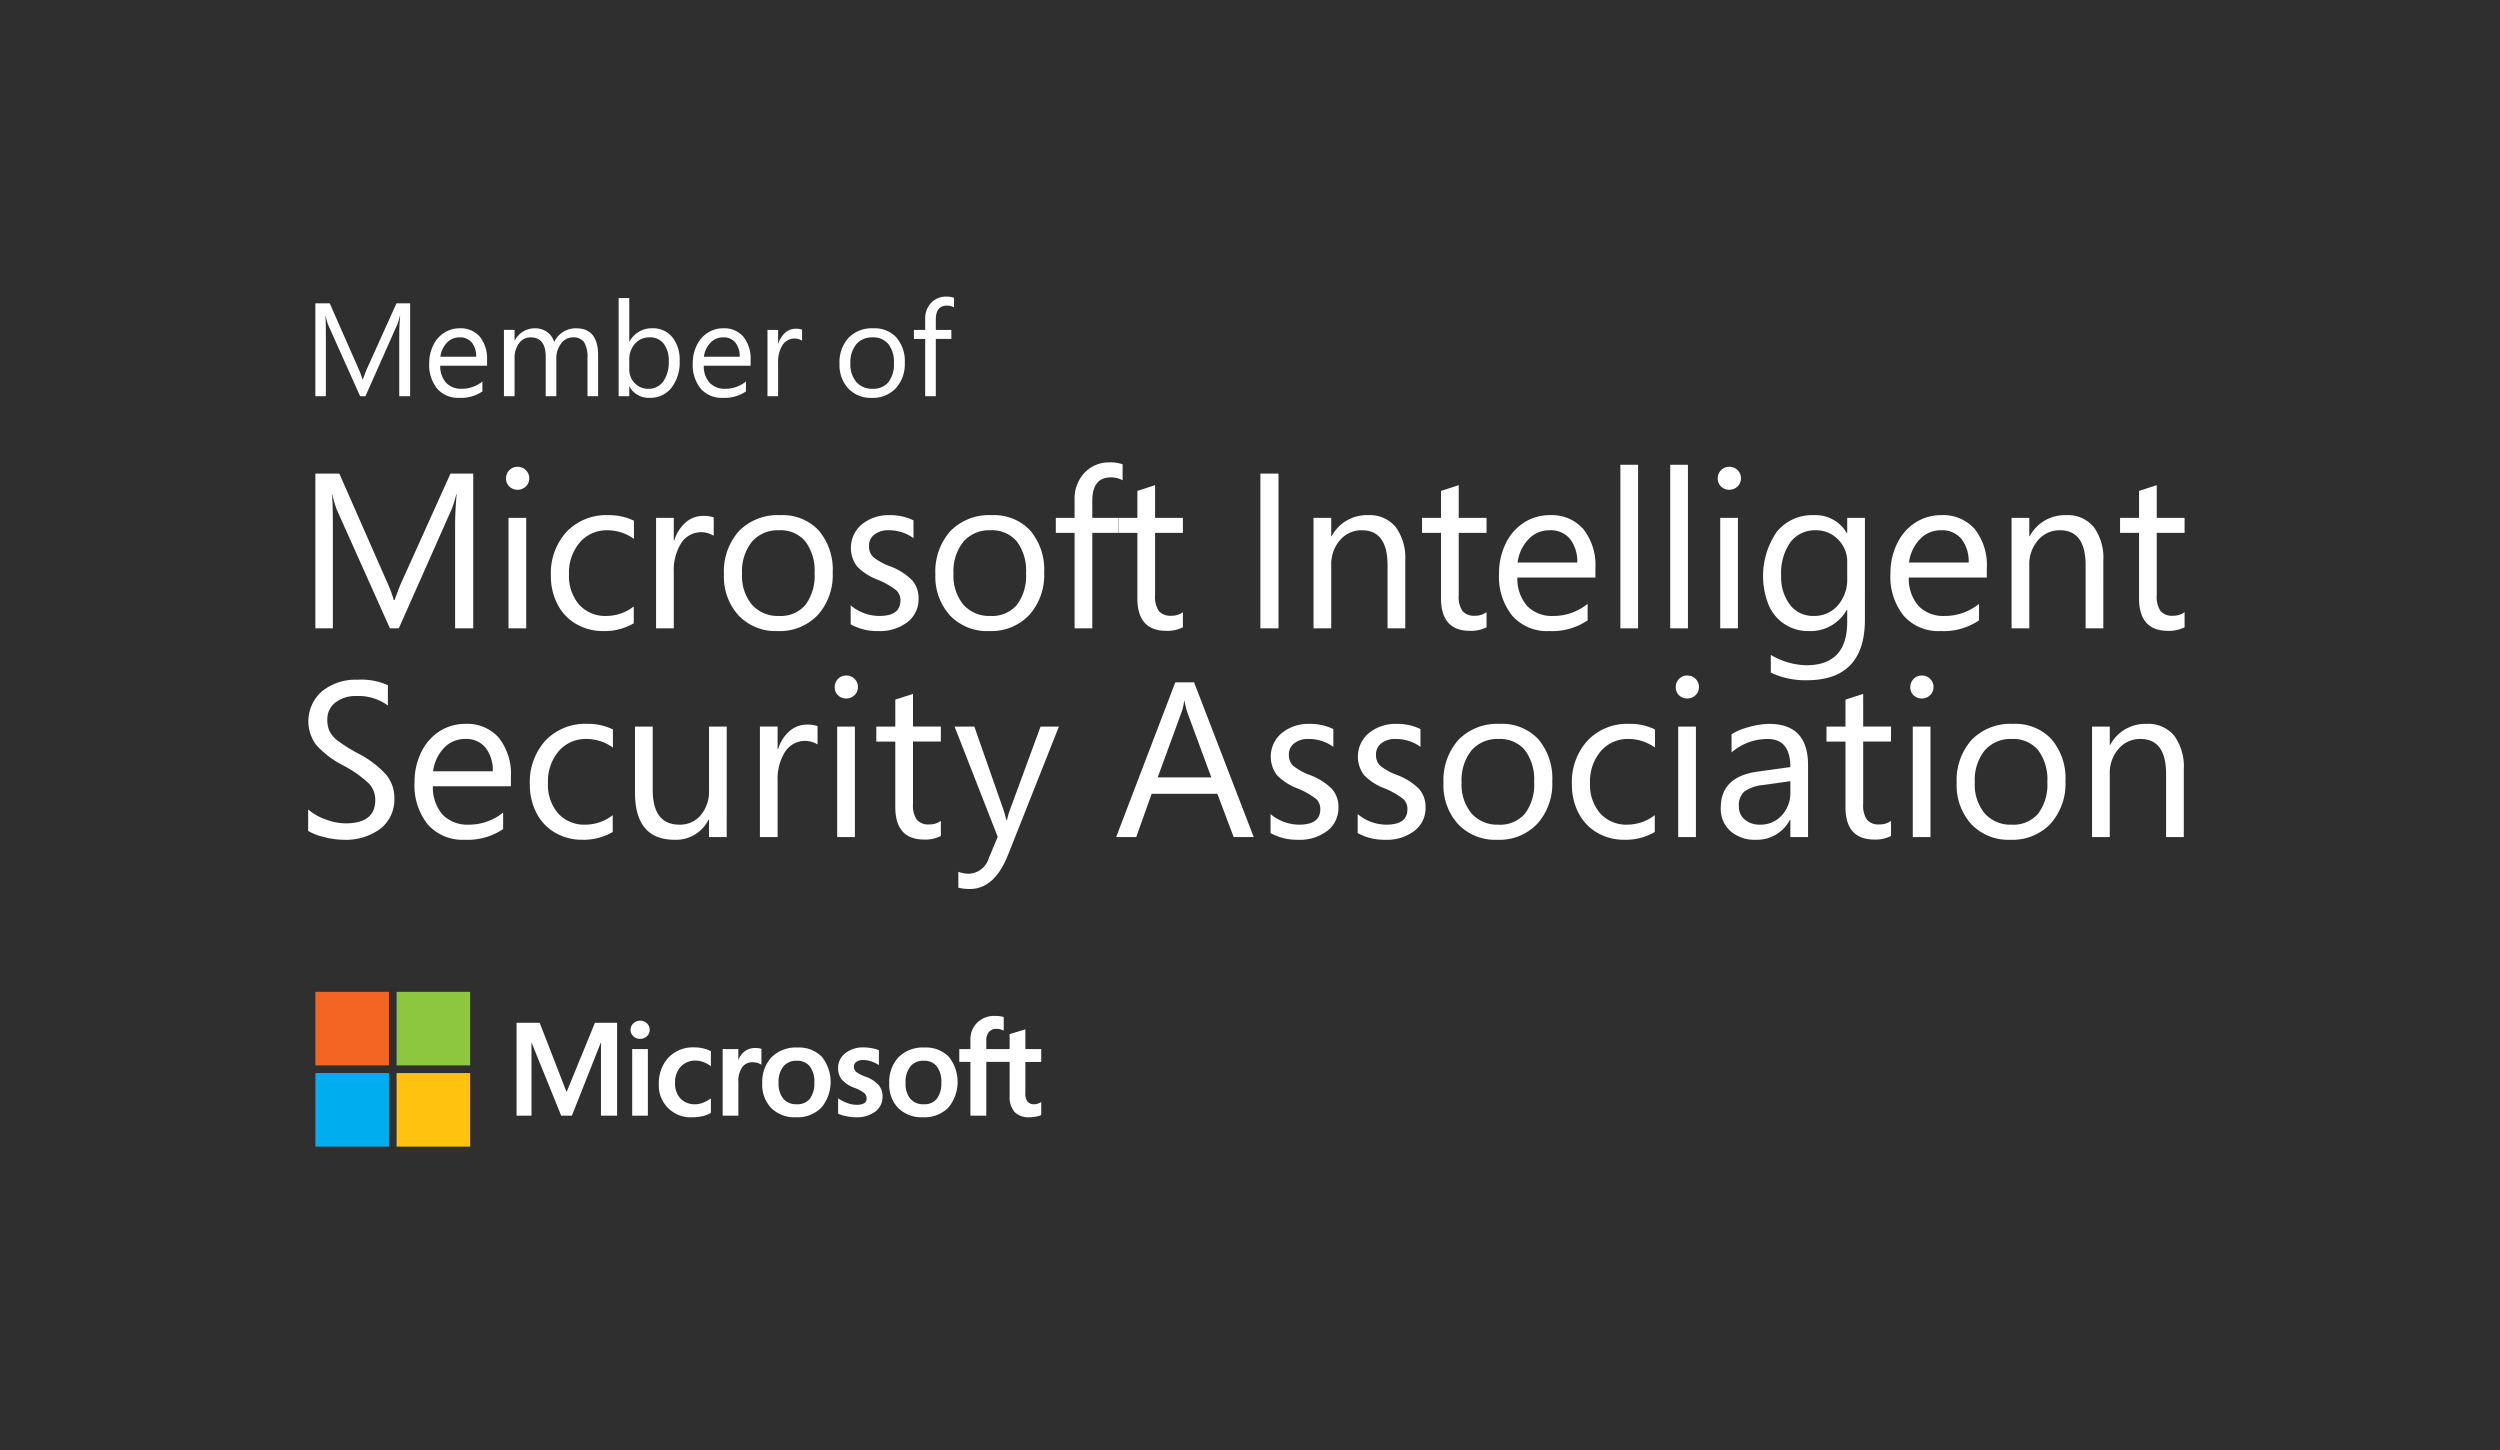 <svg id="Layer_1" data-name="Layer 1" xmlns="http://www.w3.org/2000/svg" viewBox="0 0 250 145"><defs><style>.cls-1{fill:#2f2f2f;}.cls-2{fill:#fff;}.cls-3{fill:#f26522;}.cls-4{fill:#8dc63f;}.cls-5{fill:#00aeef;}.cls-6{fill:#ffc20e;}</style></defs><title>FY19_MISA_MemberBadge_All_m1</title><rect class="cls-1" width="250" height="145"/><path class="cls-2" d="M47.324,62.835H45.511V52.444q0-1.23.151-3h-.043a9.619,9.619,0,0,1-.464,1.5L39.879,62.835h-.885L33.706,51.03a8.945,8.945,0,0,1-.464-1.586h-.043q.086.928.086,3.021v10.37H31.537V47.361h2.396L38.681,58.152a13.669,13.669,0,0,1,.701,1.856h.075q.54-1.489.745-1.899l4.845-10.747H47.324Z"/><path class="cls-2" d="M52.924,47.825a1.094,1.094,0,0,1-.345.826,1.201,1.201,0,0,1-1.64.01,1.098,1.098,0,0,1-.335-.836,1.12,1.12,0,0,1,.329-.804,1.105,1.105,0,0,1,.826-.339,1.128,1.128,0,0,1,.831.335A1.103,1.103,0,0,1,52.924,47.825Zm-.302,15.01h-1.77v-11.05h1.77Z"/><path class="cls-2" d="M63.376,62.328a5.744,5.744,0,0,1-3.032.777,5.309,5.309,0,0,1-2.714-.697A4.792,4.792,0,0,1,55.758,60.44a6.053,6.053,0,0,1-.669-2.86,6.148,6.148,0,0,1,1.57-4.403A5.482,5.482,0,0,1,60.84,51.516a5.599,5.599,0,0,1,2.557.561V53.89a4.532,4.532,0,0,0-2.633-.863,3.539,3.539,0,0,0-2.789,1.224,4.633,4.633,0,0,0-1.074,3.168,4.37,4.37,0,0,0,1.02,3.054,3.515,3.515,0,0,0,2.735,1.122,4.466,4.466,0,0,0,2.719-.95Z"/><path class="cls-2" d="M71.37,53.577a2.37,2.37,0,0,0-3.259.75,5.111,5.111,0,0,0-.734,2.875v5.633h-1.77v-11.05h1.77v2.277H67.42a3.893,3.893,0,0,1,1.133-1.807,2.604,2.604,0,0,1,1.759-.664,2.889,2.889,0,0,1,1.058.151Z"/><path class="cls-2" d="M83.27,57.267a5.957,5.957,0,0,1-1.494,4.235,5.215,5.215,0,0,1-4.009,1.603,5.103,5.103,0,0,1-3.912-1.56A5.755,5.755,0,0,1,72.394,57.44a6.065,6.065,0,0,1,1.5-4.333,5.408,5.408,0,0,1,4.133-1.591,4.929,4.929,0,0,1,3.852,1.538A6.043,6.043,0,0,1,83.27,57.267Zm-1.813.065a4.879,4.879,0,0,0-.923-3.194,3.235,3.235,0,0,0-2.638-1.111,3.399,3.399,0,0,0-2.698,1.138,4.734,4.734,0,0,0-.993,3.211,4.496,4.496,0,0,0,.998,3.103,3.434,3.434,0,0,0,2.692,1.116,3.247,3.247,0,0,0,2.644-1.101A4.816,4.816,0,0,0,81.458,57.332Z"/><path class="cls-2" d="M91.855,59.879a2.858,2.858,0,0,1-1.106,2.331,4.532,4.532,0,0,1-2.94.896,5.448,5.448,0,0,1-2.741-.669V60.537a4.458,4.458,0,0,0,2.87,1.058q2.104,0,2.104-1.543a1.349,1.349,0,0,0-.41-1.019,7.822,7.822,0,0,0-1.867-1.063,5.528,5.528,0,0,1-2.072-1.344A3.077,3.077,0,0,1,86.19,52.433a4.218,4.218,0,0,1,2.795-.917,5.3,5.3,0,0,1,2.363.518v1.78a4.133,4.133,0,0,0-2.503-.788,2.171,2.171,0,0,0-1.408.432,1.365,1.365,0,0,0-.534,1.111,1.487,1.487,0,0,0,.41,1.127,6.066,6.066,0,0,0,1.694.934,6.098,6.098,0,0,1,2.212,1.403A2.715,2.715,0,0,1,91.855,59.879Z"/><path class="cls-2" d="M104.416,57.267a5.957,5.957,0,0,1-1.494,4.235,5.215,5.215,0,0,1-4.009,1.603,5.103,5.103,0,0,1-3.912-1.56A5.756,5.756,0,0,1,93.539,57.44a6.065,6.065,0,0,1,1.5-4.333,5.408,5.408,0,0,1,4.133-1.591,4.929,4.929,0,0,1,3.852,1.538A6.043,6.043,0,0,1,104.416,57.267Zm-1.813.065a4.879,4.879,0,0,0-.923-3.194,3.235,3.235,0,0,0-2.638-1.111,3.398,3.398,0,0,0-2.698,1.138,4.734,4.734,0,0,0-.993,3.211A4.496,4.496,0,0,0,96.35,60.478a3.434,3.434,0,0,0,2.692,1.116,3.246,3.246,0,0,0,2.644-1.101A4.816,4.816,0,0,0,102.603,57.332Z"/><path class="cls-2" d="M112.261,48.03a2.357,2.357,0,0,0-1.176-.291q-1.856,0-1.856,2.341v1.705h2.59v1.5h-2.59v9.55h-1.77v-9.55h-1.878v-1.5h1.878V49.994a3.766,3.766,0,0,1,.993-2.719,3.346,3.346,0,0,1,2.525-1.036,3.467,3.467,0,0,1,1.284.194Z"/><path class="cls-2" d="M118.291,62.727a3.389,3.389,0,0,1-1.662.356q-2.892,0-2.892-3.259V53.285H111.838v-1.5h1.899V49.088l1.77-.572v3.27h2.784v1.5h-2.784v6.237a2.56,2.56,0,0,0,.378,1.581,1.534,1.534,0,0,0,1.262.469,1.882,1.882,0,0,0,1.144-.356Z"/><path class="cls-2" d="M127.851,62.835h-1.813V47.361h1.813Z"/><path class="cls-2" d="M140.525,62.835h-1.77V56.533q0-3.507-2.568-3.507a2.811,2.811,0,0,0-2.185.987,3.65,3.65,0,0,0-.88,2.52v6.302h-1.77v-11.05h1.77V53.62h.043a3.969,3.969,0,0,1,3.626-2.104,3.356,3.356,0,0,1,2.779,1.187,5.248,5.248,0,0,1,.955,3.367Z"/><path class="cls-2" d="M148.655,62.727a3.389,3.389,0,0,1-1.662.356q-2.892,0-2.892-3.259V53.285h-1.899v-1.5h1.899V49.088l1.77-.572v3.27h2.784v1.5h-2.784v6.237a2.56,2.56,0,0,0,.378,1.581,1.534,1.534,0,0,0,1.262.469,1.881,1.881,0,0,0,1.144-.356Z"/><path class="cls-2" d="M159.539,57.753h-7.802a4.121,4.121,0,0,0,.987,2.855,3.453,3.453,0,0,0,2.617.987,5.416,5.416,0,0,0,3.421-1.209v1.651a6.317,6.317,0,0,1-3.841,1.068,4.631,4.631,0,0,1-3.69-1.526,6.229,6.229,0,0,1-1.327-4.225,6.718,6.718,0,0,1,.664-2.995,5.076,5.076,0,0,1,1.829-2.098,4.711,4.711,0,0,1,2.59-.745,4.188,4.188,0,0,1,3.35,1.397,5.812,5.812,0,0,1,1.203,3.912Zm-1.813-1.5a3.655,3.655,0,0,0-.739-2.379,2.507,2.507,0,0,0-2.023-.848,2.851,2.851,0,0,0-2.104.885,4.131,4.131,0,0,0-1.101,2.341Z"/><path class="cls-2" d="M163.808,62.835h-1.77V46.477h1.77Z"/><path class="cls-2" d="M168.793,62.835h-1.77V46.477h1.77Z"/><path class="cls-2" d="M174.095,47.825a1.094,1.094,0,0,1-.345.826,1.201,1.201,0,0,1-1.64.01,1.098,1.098,0,0,1-.335-.836,1.12,1.12,0,0,1,.329-.804,1.105,1.105,0,0,1,.826-.339,1.128,1.128,0,0,1,.831.335A1.103,1.103,0,0,1,174.095,47.825Zm-.302,15.01h-1.77v-11.05h1.77Z"/><path class="cls-2" d="M186.491,61.95q0,6.075-5.827,6.075a8.001,8.001,0,0,1-3.583-.766V65.49a7.298,7.298,0,0,0,3.55,1.036q4.09,0,4.09-4.327V60.979h-.043a4.134,4.134,0,0,1-3.798,2.126,4.253,4.253,0,0,1-4.003-2.579,7.784,7.784,0,0,1,.804-7.348,4.539,4.539,0,0,1,3.685-1.662,3.602,3.602,0,0,1,3.313,1.791h.043V51.785h1.77Zm-1.77-4.111V56.21a3.086,3.086,0,0,0-.917-2.261,2.985,2.985,0,0,0-2.191-.922,3.064,3.064,0,0,0-2.574,1.198,5.349,5.349,0,0,0-.923,3.334,4.557,4.557,0,0,0,.885,2.924,2.867,2.867,0,0,0,2.363,1.111,3.095,3.095,0,0,0,2.417-1.052A3.911,3.911,0,0,0,184.721,57.839Z"/><path class="cls-2" d="M198.68,57.753h-7.802a4.12,4.12,0,0,0,.987,2.855,3.453,3.453,0,0,0,2.617.987,5.416,5.416,0,0,0,3.421-1.209v1.651a6.316,6.316,0,0,1-3.841,1.068,4.63,4.63,0,0,1-3.69-1.526,6.229,6.229,0,0,1-1.327-4.225,6.718,6.718,0,0,1,.664-2.995,5.076,5.076,0,0,1,1.829-2.098,4.711,4.711,0,0,1,2.59-.745,4.188,4.188,0,0,1,3.35,1.397,5.812,5.812,0,0,1,1.203,3.912Zm-1.813-1.5a3.655,3.655,0,0,0-.739-2.379,2.507,2.507,0,0,0-2.023-.848,2.851,2.851,0,0,0-2.104.885A4.132,4.132,0,0,0,190.9,56.253Z"/><path class="cls-2" d="M210.331,62.835h-1.77V56.533q0-3.507-2.568-3.507a2.811,2.811,0,0,0-2.185.987,3.65,3.65,0,0,0-.879,2.52v6.302h-1.77v-11.05h1.77V53.62h.043a3.969,3.969,0,0,1,3.626-2.104,3.356,3.356,0,0,1,2.779,1.187,5.248,5.248,0,0,1,.955,3.367Z"/><path class="cls-2" d="M218.459,62.727a3.389,3.389,0,0,1-1.662.356q-2.892,0-2.892-3.259V53.285h-1.899v-1.5h1.899V49.088l1.77-.572v3.27h2.784v1.5h-2.784v6.237a2.56,2.56,0,0,0,.378,1.581,1.534,1.534,0,0,0,1.262.469,1.881,1.881,0,0,0,1.144-.356Z"/><path class="cls-2" d="M39.436,79.8a3.717,3.717,0,0,1-1.381,3.064A5.824,5.824,0,0,1,34.3,83.976a7.725,7.725,0,0,1-1.948-.287,5.191,5.191,0,0,1-1.538-.598V80.944a5.333,5.333,0,0,0,1.732.993,5.766,5.766,0,0,0,2.002.399q2.978,0,2.978-2.32A2.381,2.381,0,0,0,36.89,78.35a11.86,11.86,0,0,0-2.611-1.83,9.203,9.203,0,0,1-2.676-2.05,3.973,3.973,0,0,1,.604-5.347,5.328,5.328,0,0,1,3.539-1.149,6.378,6.378,0,0,1,3.043.55v2.029a4.933,4.933,0,0,0-3.14-.95,3.296,3.296,0,0,0-2.099.641,2.06,2.06,0,0,0-.815,1.7,2.662,2.662,0,0,0,.243,1.23,2.962,2.962,0,0,0,.82.917,16.424,16.424,0,0,0,1.948,1.219,10.005,10.005,0,0,1,2.87,2.158A3.602,3.602,0,0,1,39.436,79.8Z"/><path class="cls-2" d="M51.09,78.624H43.288a4.12,4.12,0,0,0,.987,2.855,3.453,3.453,0,0,0,2.617.987A5.416,5.416,0,0,0,50.313,81.257v1.651a6.316,6.316,0,0,1-3.841,1.068,4.63,4.63,0,0,1-3.69-1.526,6.229,6.229,0,0,1-1.327-4.225,6.718,6.718,0,0,1,.664-2.995,5.076,5.076,0,0,1,1.829-2.098,4.711,4.711,0,0,1,2.59-.745,4.188,4.188,0,0,1,3.35,1.397A5.812,5.812,0,0,1,51.09,77.696Zm-1.813-1.5a3.655,3.655,0,0,0-.739-2.379,2.507,2.507,0,0,0-2.023-.848,2.851,2.851,0,0,0-2.104.885A4.132,4.132,0,0,0,43.31,77.124Z"/><path class="cls-2" d="M61.272,83.199a5.744,5.744,0,0,1-3.032.777,5.309,5.309,0,0,1-2.714-.697,4.792,4.792,0,0,1-1.872-1.969,6.053,6.053,0,0,1-.669-2.86,6.148,6.148,0,0,1,1.57-4.403,5.482,5.482,0,0,1,4.181-1.662,5.6,5.6,0,0,1,2.557.561v1.813a4.532,4.532,0,0,0-2.633-.863,3.538,3.538,0,0,0-2.789,1.224A4.632,4.632,0,0,0,54.797,78.29a4.37,4.37,0,0,0,1.02,3.054,3.515,3.515,0,0,0,2.735,1.122,4.467,4.467,0,0,0,2.719-.95Z"/><path class="cls-2" d="M72.672,83.707h-1.77V81.958H70.86a3.623,3.623,0,0,1-3.399,2.018q-3.96,0-3.96-4.715V72.657h1.77V78.98q0,3.485,2.676,3.485a2.679,2.679,0,0,0,2.136-.956,3.68,3.68,0,0,0,.82-2.487V72.657h1.77Z"/><path class="cls-2" d="M81.754,74.448a2.37,2.37,0,0,0-3.259.75,5.111,5.111,0,0,0-.734,2.875v5.633h-1.77v-11.05h1.77v2.277h.043a3.892,3.892,0,0,1,1.133-1.807,2.603,2.603,0,0,1,1.759-.664,2.889,2.889,0,0,1,1.058.151Z"/><path class="cls-2" d="M85.791,68.697a1.094,1.094,0,0,1-.345.826,1.201,1.201,0,0,1-1.64.01,1.098,1.098,0,0,1-.335-.836,1.12,1.12,0,0,1,.329-.804,1.105,1.105,0,0,1,.826-.339,1.128,1.128,0,0,1,.831.335A1.103,1.103,0,0,1,85.791,68.697Zm-.302,15.01h-1.77v-11.05h1.77Z"/><path class="cls-2" d="M94.084,83.599a3.389,3.389,0,0,1-1.662.356q-2.892,0-2.892-3.259V74.157H87.631v-1.5H89.53V69.959l1.77-.572v3.269h2.784v1.5H91.3v6.237a2.56,2.56,0,0,0,.378,1.581,1.534,1.534,0,0,0,1.262.469,1.882,1.882,0,0,0,1.144-.356Z"/><path class="cls-2" d="M105.891,72.657l-5.082,12.819q-1.36,3.421-3.82,3.421a4.369,4.369,0,0,1-1.155-.13V87.181a3.185,3.185,0,0,0,1.036.194,2.172,2.172,0,0,0,2.018-1.586l.885-2.104-4.316-11.028h1.975l2.978,8.503.227.842H100.7q.043-.237.216-.809l3.14-8.535Z"/><path class="cls-2" d="M125.373,83.707h-2.007l-1.629-4.327h-6.571l-1.543,4.327h-2.007l5.913-15.474h1.878Zm-4.241-5.967-2.428-6.582a9.183,9.183,0,0,1-.248-1.047h-.043a5.088,5.088,0,0,1-.237,1.047l-2.406,6.582Z"/><path class="cls-2" d="M133.844,80.75a2.858,2.858,0,0,1-1.106,2.331,4.532,4.532,0,0,1-2.941.896,5.448,5.448,0,0,1-2.741-.669V81.408a4.458,4.458,0,0,0,2.87,1.058q2.104,0,2.104-1.543a1.349,1.349,0,0,0-.41-1.019,7.822,7.822,0,0,0-1.867-1.063,5.528,5.528,0,0,1-2.072-1.344,3.077,3.077,0,0,1,.496-4.191,4.218,4.218,0,0,1,2.795-.917,5.3,5.3,0,0,1,2.363.518v1.78a4.133,4.133,0,0,0-2.503-.788,2.172,2.172,0,0,0-1.408.432,1.365,1.365,0,0,0-.534,1.111,1.487,1.487,0,0,0,.41,1.127,6.066,6.066,0,0,0,1.694.934,6.097,6.097,0,0,1,2.212,1.403A2.714,2.714,0,0,1,133.844,80.75Z"/><path class="cls-2" d="M142.555,80.75a2.858,2.858,0,0,1-1.106,2.331,4.532,4.532,0,0,1-2.94.896,5.448,5.448,0,0,1-2.741-.669V81.408a4.458,4.458,0,0,0,2.87,1.058q2.104,0,2.104-1.543a1.349,1.349,0,0,0-.41-1.019A7.822,7.822,0,0,0,138.465,78.84a5.528,5.528,0,0,1-2.072-1.344,3.077,3.077,0,0,1,.496-4.191,4.218,4.218,0,0,1,2.795-.917,5.3,5.3,0,0,1,2.363.518v1.78a4.133,4.133,0,0,0-2.503-.788,2.172,2.172,0,0,0-1.408.432,1.365,1.365,0,0,0-.534,1.111,1.487,1.487,0,0,0,.41,1.127,6.066,6.066,0,0,0,1.694.934,6.097,6.097,0,0,1,2.212,1.403A2.714,2.714,0,0,1,142.555,80.75Z"/><path class="cls-2" d="M155.226,78.139a5.956,5.956,0,0,1-1.494,4.235,5.215,5.215,0,0,1-4.009,1.603,5.103,5.103,0,0,1-3.912-1.56,5.756,5.756,0,0,1-1.462-4.105,6.065,6.065,0,0,1,1.5-4.333,5.408,5.408,0,0,1,4.133-1.591,4.929,4.929,0,0,1,3.852,1.538A6.043,6.043,0,0,1,155.226,78.139Zm-1.813.065a4.879,4.879,0,0,0-.923-3.194,3.235,3.235,0,0,0-2.638-1.111,3.398,3.398,0,0,0-2.698,1.138,4.734,4.734,0,0,0-.993,3.211,4.496,4.496,0,0,0,.998,3.103,3.434,3.434,0,0,0,2.692,1.116,3.246,3.246,0,0,0,2.644-1.101A4.816,4.816,0,0,0,153.413,78.203Z"/><path class="cls-2" d="M165.479,83.199a5.744,5.744,0,0,1-3.032.777,5.309,5.309,0,0,1-2.714-.697A4.793,4.793,0,0,1,157.86,81.311a6.053,6.053,0,0,1-.669-2.86,6.148,6.148,0,0,1,1.57-4.403,5.481,5.481,0,0,1,4.181-1.662,5.599,5.599,0,0,1,2.557.561v1.813a4.532,4.532,0,0,0-2.633-.863,3.539,3.539,0,0,0-2.789,1.224,4.632,4.632,0,0,0-1.074,3.168,4.37,4.37,0,0,0,1.02,3.054,3.515,3.515,0,0,0,2.735,1.122,4.467,4.467,0,0,0,2.719-.95Z"/><path class="cls-2" d="M169.893,68.697a1.094,1.094,0,0,1-.345.826,1.201,1.201,0,0,1-1.64.01,1.098,1.098,0,0,1-.335-.836,1.12,1.12,0,0,1,.329-.804,1.105,1.105,0,0,1,.826-.339,1.128,1.128,0,0,1,.831.335A1.102,1.102,0,0,1,169.893,68.697Zm-.302,15.01h-1.77v-11.05h1.77Z"/><path class="cls-2" d="M180.806,83.707h-1.77V81.98h-.043a3.702,3.702,0,0,1-3.399,1.996,3.662,3.662,0,0,1-2.557-.869,2.991,2.991,0,0,1-.96-2.336q0-3.086,3.647-3.604l3.313-.464q0-2.806-2.277-2.805a5.465,5.465,0,0,0-3.604,1.349V73.434a5.425,5.425,0,0,1,1.662-.707,7.689,7.689,0,0,1,2.093-.339q3.896,0,3.895,4.133Zm-1.77-5.59-2.676.378a3.952,3.952,0,0,0-1.921.653,1.826,1.826,0,0,0-.55,1.483,1.655,1.655,0,0,0,.594,1.332,2.269,2.269,0,0,0,1.521.502,2.832,2.832,0,0,0,2.174-.928,3.287,3.287,0,0,0,.858-2.32Z"/><path class="cls-2" d="M189.102,83.599a3.389,3.389,0,0,1-1.662.356q-2.892,0-2.892-3.259V74.157h-1.899v-1.5h1.899V69.959l1.77-.572v3.269h2.784v1.5h-2.784v6.237a2.56,2.56,0,0,0,.378,1.581,1.534,1.534,0,0,0,1.262.469,1.881,1.881,0,0,0,1.144-.356Z"/><path class="cls-2" d="M193.35,68.697a1.094,1.094,0,0,1-.345.826,1.201,1.201,0,0,1-1.64.01,1.098,1.098,0,0,1-.335-.836,1.12,1.12,0,0,1,.329-.804,1.105,1.105,0,0,1,.826-.339,1.128,1.128,0,0,1,.831.335A1.103,1.103,0,0,1,193.35,68.697Zm-.302,15.01h-1.77v-11.05h1.77Z"/><path class="cls-2" d="M206.546,78.139a5.957,5.957,0,0,1-1.494,4.235,5.215,5.215,0,0,1-4.009,1.603,5.103,5.103,0,0,1-3.912-1.56,5.756,5.756,0,0,1-1.462-4.105,6.065,6.065,0,0,1,1.5-4.333,5.408,5.408,0,0,1,4.133-1.591,4.929,4.929,0,0,1,3.852,1.538A6.043,6.043,0,0,1,206.546,78.139Zm-1.813.065a4.879,4.879,0,0,0-.923-3.194,3.235,3.235,0,0,0-2.638-1.111,3.399,3.399,0,0,0-2.698,1.138,4.734,4.734,0,0,0-.993,3.211,4.496,4.496,0,0,0,.998,3.103,3.434,3.434,0,0,0,2.692,1.116,3.247,3.247,0,0,0,2.644-1.101A4.816,4.816,0,0,0,204.733,78.203Z"/><path class="cls-2" d="M218.379,83.707h-1.77V77.405q0-3.507-2.568-3.507a2.811,2.811,0,0,0-2.185.987,3.65,3.65,0,0,0-.88,2.52v6.302h-1.77v-11.05h1.77v1.834h.043a3.969,3.969,0,0,1,3.626-2.104,3.356,3.356,0,0,1,2.779,1.187,5.248,5.248,0,0,1,.955,3.367Z"/><path class="cls-2" d="M41.013,39.623h-1.088V33.385q0-.738.091-1.799h-.026a5.751,5.751,0,0,1-.279.899l-3.167,7.137h-.531l-3.174-7.085a5.348,5.348,0,0,1-.279-.951h-.026q.052.557.052,1.813v6.223H31.537V30.335h1.438l2.85,6.477a8.206,8.206,0,0,1,.421,1.114h.045q.324-.894.447-1.14l2.908-6.451h1.367Z"/><path class="cls-2" d="M48.707,36.571H44.024a2.47,2.47,0,0,0,.593,1.714,2.07,2.07,0,0,0,1.57.592,3.243,3.243,0,0,0,2.053-.725v.992a3.791,3.791,0,0,1-2.306.64,2.781,2.781,0,0,1-2.215-.915,3.741,3.741,0,0,1-.797-2.536,4.022,4.022,0,0,1,.399-1.798,3.04,3.04,0,0,1,1.097-1.259,2.826,2.826,0,0,1,1.554-.446,2.515,2.515,0,0,1,2.011.838,3.495,3.495,0,0,1,.722,2.349Zm-1.088-.899a2.192,2.192,0,0,0-.444-1.428,1.501,1.501,0,0,0-1.214-.508,1.715,1.715,0,0,0-1.263.53,2.487,2.487,0,0,0-.661,1.406Z"/><path class="cls-2" d="M59.811,39.623H58.749V35.814a2.854,2.854,0,0,0-.34-1.596,1.3,1.3,0,0,0-1.143-.482,1.417,1.417,0,0,0-1.157.622,2.371,2.371,0,0,0-.476,1.482v3.782H54.572V35.685q0-1.95-1.509-1.949a1.396,1.396,0,0,0-1.153.586,2.41,2.41,0,0,0-.453,1.518v3.782H50.394v-6.632h1.062V34.04h.026a2.245,2.245,0,0,1,2.053-1.21,1.985,1.985,0,0,1,1.166.363,1.864,1.864,0,0,1,.719,1.016,2.365,2.365,0,0,1,2.202-1.379q2.189,0,2.189,2.706Z"/><path class="cls-2" d="M67.965,36.105a4.115,4.115,0,0,1-.816,2.668,2.689,2.689,0,0,1-2.208,1.01,2.188,2.188,0,0,1-1.988-1.114h-.026v.953H61.864V29.804h1.062v4.352h.026a2.509,2.509,0,0,1,2.293-1.327,2.453,2.453,0,0,1,1.982.881A3.61,3.61,0,0,1,67.965,36.105Zm-1.088-.011a2.699,2.699,0,0,0-.505-1.717,1.674,1.674,0,0,0-1.392-.64,1.904,1.904,0,0,0-1.483.633,2.338,2.338,0,0,0-.57,1.621v.925a1.929,1.929,0,0,0,.547,1.399,1.808,1.808,0,0,0,1.351.563A1.772,1.772,0,0,0,66.33,38.14,3.38,3.38,0,0,0,66.877,36.094Z"/><path class="cls-2" d="M75.061,36.571H70.378a2.469,2.469,0,0,0,.593,1.714,2.07,2.07,0,0,0,1.57.592,3.243,3.243,0,0,0,2.053-.725v.992a3.791,3.791,0,0,1-2.306.64,2.781,2.781,0,0,1-2.215-.915,3.74,3.74,0,0,1-.797-2.536,4.022,4.022,0,0,1,.399-1.798,3.04,3.04,0,0,1,1.097-1.259,2.826,2.826,0,0,1,1.554-.446,2.515,2.515,0,0,1,2.011.838,3.495,3.495,0,0,1,.722,2.349Zm-1.088-.899a2.193,2.193,0,0,0-.444-1.428,1.501,1.501,0,0,0-1.214-.508,1.716,1.716,0,0,0-1.263.53,2.487,2.487,0,0,0-.661,1.406Z"/><path class="cls-2" d="M80.207,34.066a1.421,1.421,0,0,0-1.956.45,3.066,3.066,0,0,0-.44,1.726v3.381H76.748v-6.632H77.81v1.367h.026a2.339,2.339,0,0,1,.68-1.085,1.563,1.563,0,0,1,1.056-.399,1.732,1.732,0,0,1,.635.091Z"/><path class="cls-2" d="M90.479,36.281a3.578,3.578,0,0,1-.897,2.542,3.131,3.131,0,0,1-2.406.961,3.061,3.061,0,0,1-2.347-.935,3.452,3.452,0,0,1-.878-2.464,3.641,3.641,0,0,1,.9-2.601,3.246,3.246,0,0,1,2.481-.954,2.958,2.958,0,0,1,2.312.923A3.627,3.627,0,0,1,90.479,36.281Zm-1.088.039a2.924,2.924,0,0,0-.554-1.917,1.94,1.94,0,0,0-1.583-.666,2.039,2.039,0,0,0-1.619.682,2.842,2.842,0,0,0-.596,1.927,2.698,2.698,0,0,0,.599,1.862,2.061,2.061,0,0,0,1.616.669,1.948,1.948,0,0,0,1.587-.659A2.893,2.893,0,0,0,89.391,36.32Z"/><path class="cls-2" d="M95.401,30.737a1.416,1.416,0,0,0-.706-.175q-1.114,0-1.114,1.406v1.023h1.554v.901H93.581v5.731H92.519v-5.731H91.392v-.901h1.127V31.916a2.26,2.26,0,0,1,.596-1.632,2.009,2.009,0,0,1,1.516-.622,2.082,2.082,0,0,1,.771.117Z"/><path class="cls-2" d="M61.71,102.279v9.287H60.097v-7.279H60.071l-2.882,7.279H56.12l-2.953-7.279h-.019v7.279h-1.49v-9.287H53.97l2.668,6.884h.039l2.817-6.884Zm1.349.706a.854.854,0,0,1,.282-.651.95.95,0,0,1,.67-.262.937.937,0,0,1,.686.269.874.874,0,0,1,.272.644.84.84,0,0,1-.279.641.962.962,0,0,1-.68.259.943.943,0,0,1-.677-.262A.848.848,0,0,1,63.058,102.985Zm1.729,1.923v6.657H63.22v-6.657Zm4.754,5.518a2.163,2.163,0,0,0,.77-.162,3.242,3.242,0,0,0,.777-.427v1.457a3.141,3.141,0,0,1-.852.324,4.642,4.642,0,0,1-1.046.11,3.167,3.167,0,0,1-3.309-3.303,3.797,3.797,0,0,1,.939-2.646,3.403,3.403,0,0,1,2.662-1.039,3.639,3.639,0,0,1,.89.113,2.977,2.977,0,0,1,.716.262v1.503a3.21,3.21,0,0,0-.742-.411,2.142,2.142,0,0,0-.774-.146,1.964,1.964,0,0,0-1.496.602,2.268,2.268,0,0,0-.57,1.625,2.164,2.164,0,0,0,.547,1.574A1.976,1.976,0,0,0,69.541,110.426Zm6.01-5.628a1.986,1.986,0,0,1,.337.026,1.409,1.409,0,0,1,.253.065v1.587a1.369,1.369,0,0,0-.359-.172,1.78,1.78,0,0,0-.573-.081,1.217,1.217,0,0,0-.975.486,2.334,2.334,0,0,0-.398,1.496v3.361H72.267v-6.657h1.567v1.049H73.86a1.838,1.838,0,0,1,.648-.852A1.757,1.757,0,0,1,75.55,104.799Zm.674,3.536a3.606,3.606,0,0,1,.932-2.616,3.434,3.434,0,0,1,2.59-.965,3.192,3.192,0,0,1,2.438.929,4.028,4.028,0,0,1-.055,5.087,3.378,3.378,0,0,1-2.539.958,3.32,3.32,0,0,1-2.458-.91A3.356,3.356,0,0,1,76.225,108.335Zm1.632-.052a2.379,2.379,0,0,0,.473,1.593,1.686,1.686,0,0,0,1.353.55,1.578,1.578,0,0,0,1.302-.55,2.545,2.545,0,0,0,.447-1.632,2.457,2.457,0,0,0-.463-1.622,1.608,1.608,0,0,0-1.298-.547,1.642,1.642,0,0,0-1.337.573A2.494,2.494,0,0,0,77.857,108.283Zm7.538-1.625a.672.672,0,0,0,.214.528,3.66,3.66,0,0,0,.946.482,3.205,3.205,0,0,1,1.318.845,1.752,1.752,0,0,1,.379,1.137,1.827,1.827,0,0,1-.722,1.509,3.067,3.067,0,0,1-1.952.57,4.7,4.7,0,0,1-.916-.1,4.083,4.083,0,0,1-.852-.256v-1.541a3.863,3.863,0,0,0,.92.473,2.694,2.694,0,0,0,.894.175,1.592,1.592,0,0,0,.784-.149.532.532,0,0,0,.253-.499.693.693,0,0,0-.262-.547,3.885,3.885,0,0,0-.994-.515,3.071,3.071,0,0,1-1.23-.816,1.788,1.788,0,0,1-.363-1.153,1.822,1.822,0,0,1,.716-1.48,2.856,2.856,0,0,1,1.855-.58,4.486,4.486,0,0,1,.784.078,3.469,3.469,0,0,1,.725.201v1.49a3.348,3.348,0,0,0-.725-.356,2.42,2.42,0,0,0-.823-.149,1.199,1.199,0,0,0-.696.175A.554.554,0,0,0,85.395,106.657Zm3.529,1.677a3.606,3.606,0,0,1,.932-2.616,3.434,3.434,0,0,1,2.59-.965,3.192,3.192,0,0,1,2.438.929,4.028,4.028,0,0,1-.055,5.087,3.378,3.378,0,0,1-2.539.958,3.32,3.32,0,0,1-2.458-.91A3.356,3.356,0,0,1,88.924,108.335Zm1.632-.052a2.379,2.379,0,0,0,.473,1.593,1.686,1.686,0,0,0,1.353.55,1.578,1.578,0,0,0,1.302-.55,2.545,2.545,0,0,0,.447-1.632,2.457,2.457,0,0,0-.463-1.622,1.608,1.608,0,0,0-1.298-.547,1.642,1.642,0,0,0-1.337.573A2.494,2.494,0,0,0,90.556,108.283Zm10.406-2.092H98.628v5.375H97.042v-5.375H95.928v-1.282h1.114v-.926a2.304,2.304,0,0,1,.683-1.72,2.396,2.396,0,0,1,1.752-.67,3.878,3.878,0,0,1,.505.029,2.004,2.004,0,0,1,.389.087v1.354a1.623,1.623,0,0,0-.272-.11,1.414,1.414,0,0,0-.447-.065.947.947,0,0,0-.758.308,1.358,1.358,0,0,0-.266.91v.803h2.334v-1.496l1.574-.479v1.975h1.587v1.282h-1.587v3.115a1.313,1.313,0,0,0,.223.868.892.892,0,0,0,.703.253,1.046,1.046,0,0,0,.327-.065,1.529,1.529,0,0,0,.334-.155v1.295a1.843,1.843,0,0,1-.495.155,3.385,3.385,0,0,1-.683.071,1.943,1.943,0,0,1-1.486-.528,2.249,2.249,0,0,1-.495-1.59Z"/><rect class="cls-3" x="31.537" y="99.184" width="7.356" height="7.356"/><rect class="cls-4" x="39.659" y="99.184" width="7.356" height="7.356"/><rect class="cls-5" x="31.537" y="107.306" width="7.356" height="7.356"/><rect class="cls-6" x="39.659" y="107.306" width="7.356" height="7.356"/></svg>